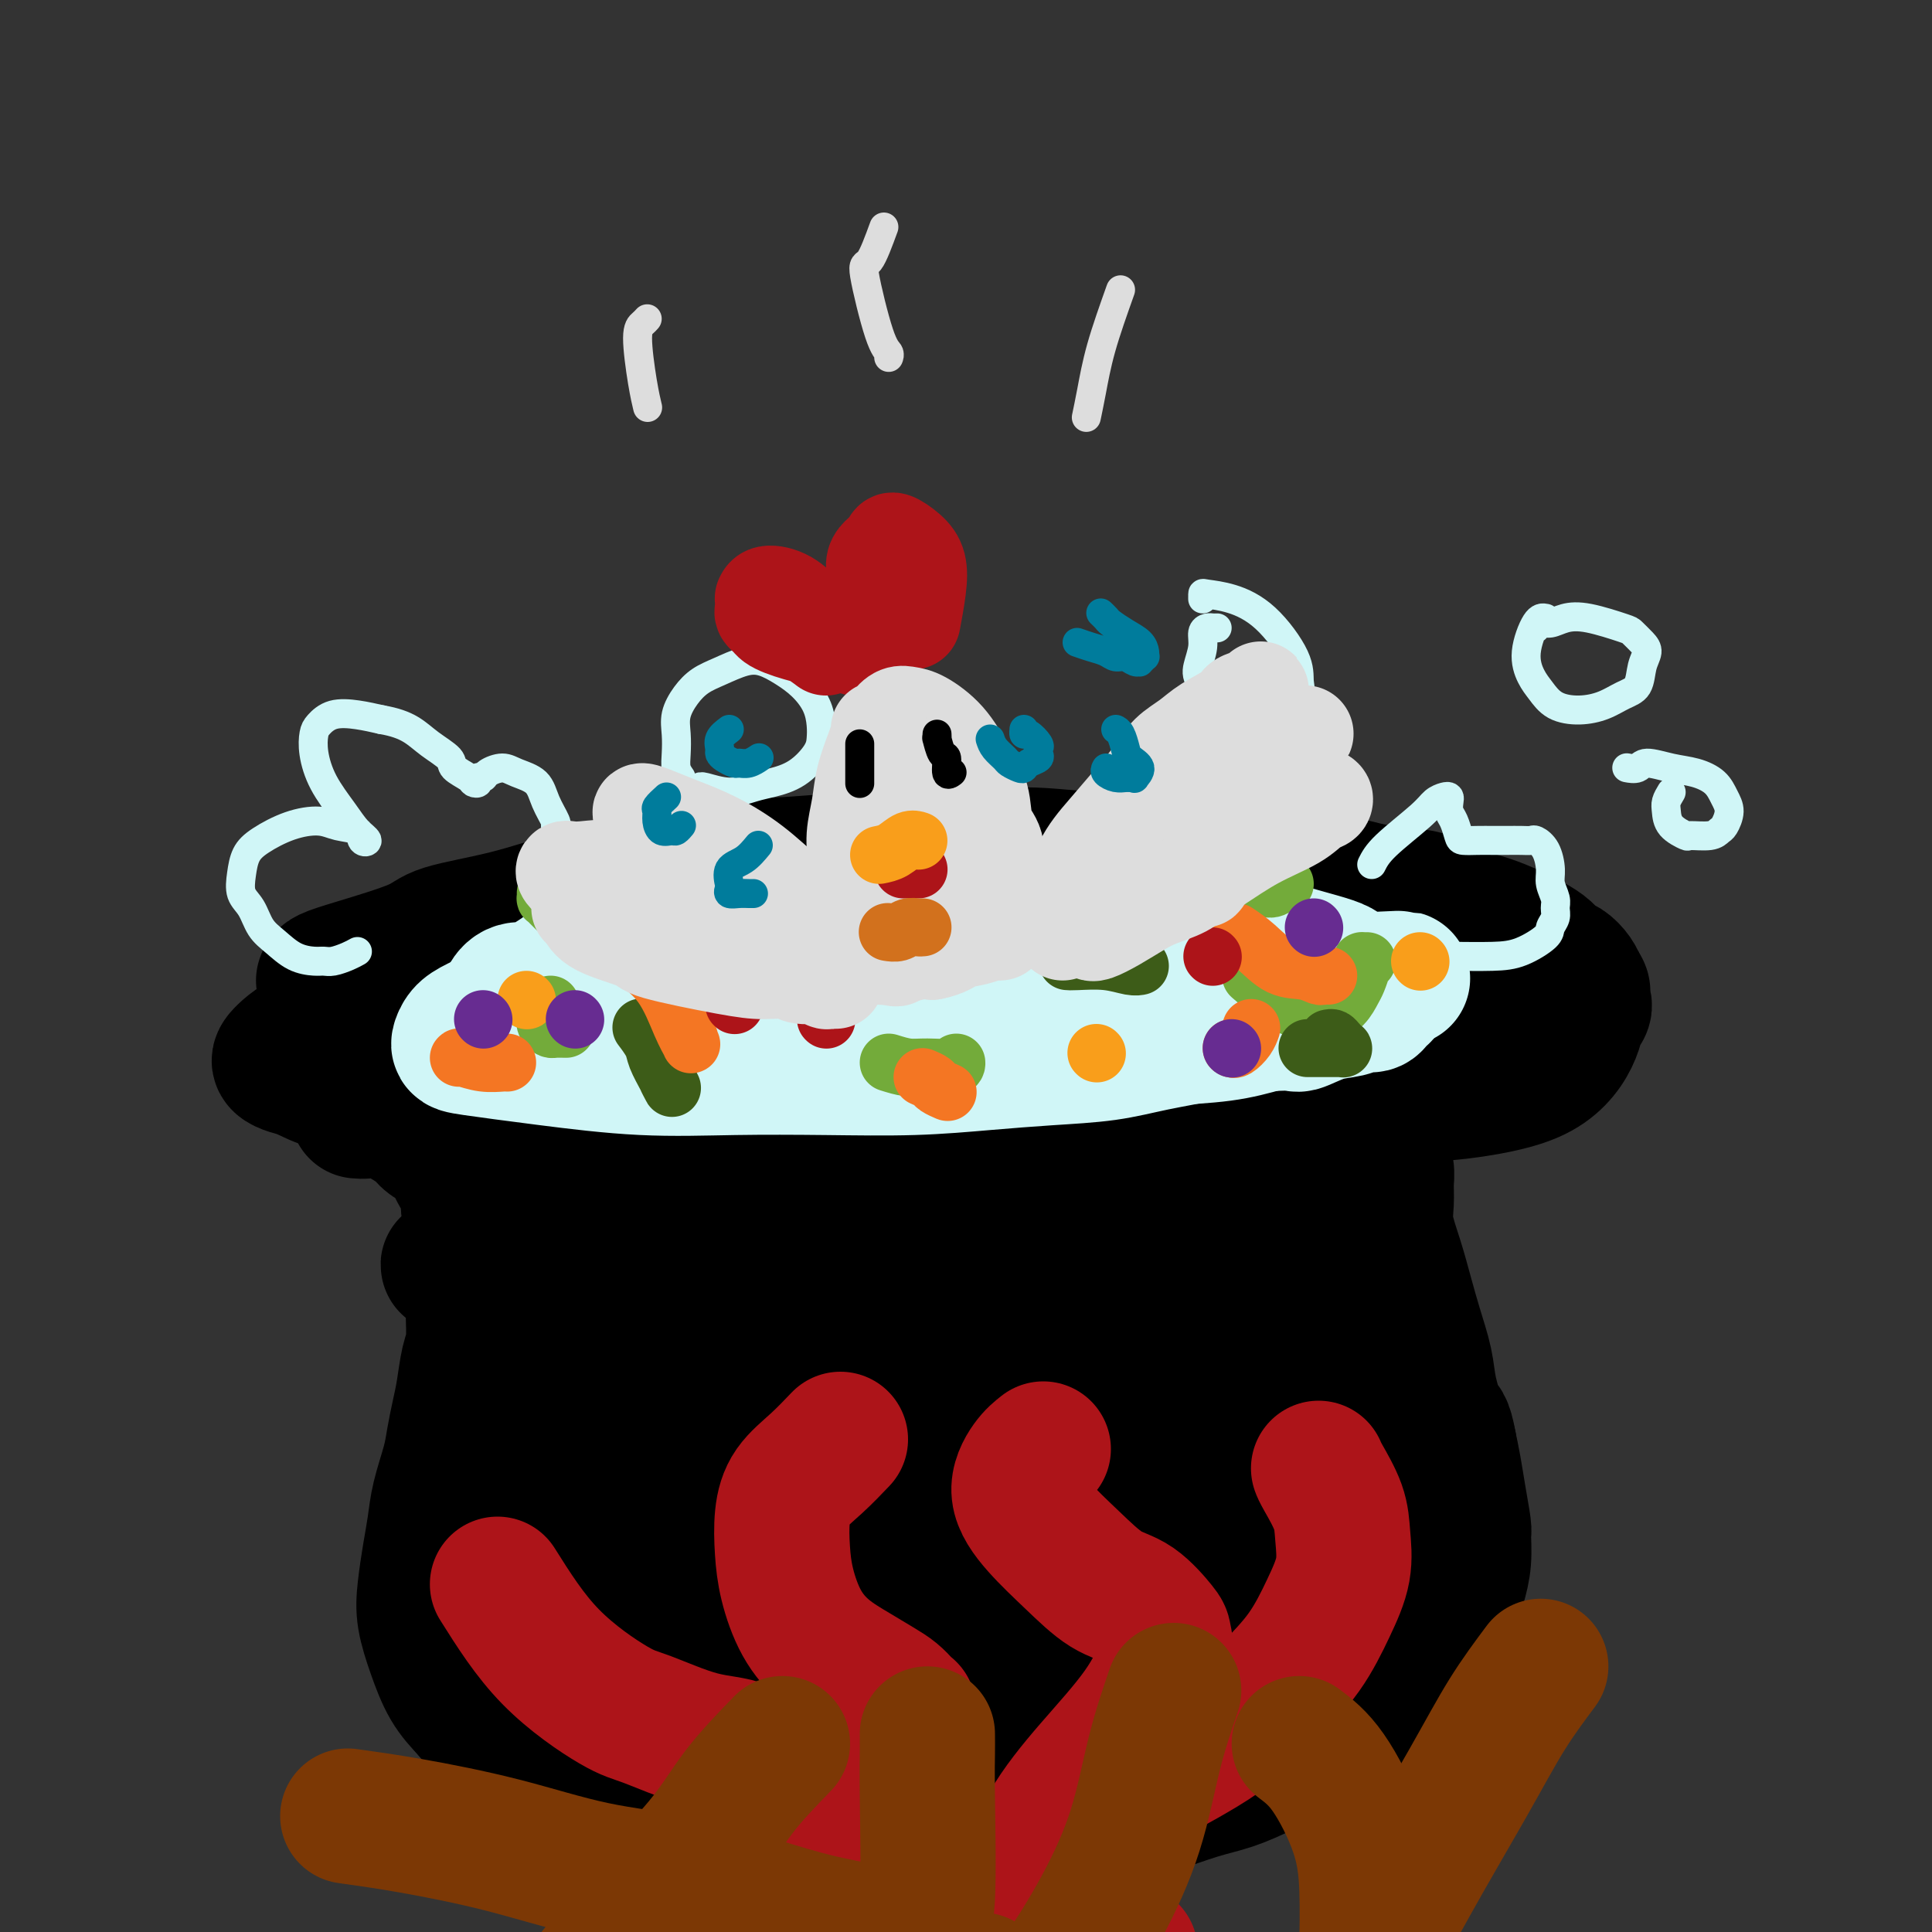 <svg viewBox='0 0 400 400' version='1.1' xmlns='http://www.w3.org/2000/svg' xmlns:xlink='http://www.w3.org/1999/xlink'><rect x="0" y="0" width="400" height="400" fill="#333333" stroke="none"/><g fill='none' stroke='rgb(0,0,0)' stroke-width='28' stroke-linecap='round' stroke-linejoin='round'><path d='M67,203c0.080,-0.298 0.161,-0.595 1,-1c0.839,-0.405 2.438,-0.916 6,-2c3.562,-1.084 9.089,-2.740 12,-4c2.911,-1.260 3.206,-2.124 6,-3c2.794,-0.876 8.088,-1.764 13,-3c4.912,-1.236 9.443,-2.819 14,-4c4.557,-1.181 9.142,-1.961 14,-3c4.858,-1.039 9.990,-2.336 15,-3c5.010,-0.664 9.900,-0.696 15,-1c5.100,-0.304 10.411,-0.882 16,-1c5.589,-0.118 11.456,0.224 17,0c5.544,-0.224 10.764,-1.014 16,-1c5.236,0.014 10.487,0.832 15,1c4.513,0.168 8.287,-0.316 13,0c4.713,0.316 10.366,1.431 15,2c4.634,0.569 8.251,0.593 12,1c3.749,0.407 7.632,1.197 11,2c3.368,0.803 6.221,1.619 9,2c2.779,0.381 5.486,0.329 8,1c2.514,0.671 4.837,2.066 7,3c2.163,0.934 4.165,1.406 6,2c1.835,0.594 3.503,1.310 5,2c1.497,0.690 2.825,1.354 4,2c1.175,0.646 2.199,1.275 3,2c0.801,0.725 1.380,1.545 2,2c0.620,0.455 1.282,0.546 2,1c0.718,0.454 1.491,1.273 2,2c0.509,0.727 0.755,1.364 1,2'/><path d='M327,204c1.473,1.747 0.155,1.615 0,2c-0.155,0.385 0.852,1.289 1,2c0.148,0.711 -0.563,1.230 -1,2c-0.437,0.770 -0.601,1.793 -1,3c-0.399,1.207 -1.032,2.599 -2,4c-0.968,1.401 -2.272,2.811 -4,4c-1.728,1.189 -3.880,2.157 -7,3c-3.120,0.843 -7.210,1.561 -11,2c-3.790,0.439 -7.282,0.599 -12,1c-4.718,0.401 -10.661,1.042 -16,1c-5.339,-0.042 -10.074,-0.768 -16,-1c-5.926,-0.232 -13.045,0.029 -20,0c-6.955,-0.029 -13.748,-0.347 -21,-1c-7.252,-0.653 -14.965,-1.639 -22,-2c-7.035,-0.361 -13.391,-0.097 -20,0c-6.609,0.097 -13.469,0.026 -19,0c-5.531,-0.026 -9.733,-0.007 -14,0c-4.267,0.007 -8.598,0.002 -13,0c-4.402,-0.002 -8.875,-0.001 -13,0c-4.125,0.001 -7.900,0.002 -12,0c-4.100,-0.002 -8.523,-0.007 -11,0c-2.477,0.007 -3.009,0.027 -6,0c-2.991,-0.027 -8.441,-0.101 -12,0c-3.559,0.101 -5.228,0.377 -7,0c-1.772,-0.377 -3.649,-1.408 -5,-2c-1.351,-0.592 -2.177,-0.744 -3,-1c-0.823,-0.256 -1.643,-0.615 -2,-1c-0.357,-0.385 -0.250,-0.796 1,-2c1.250,-1.204 3.643,-3.201 9,-5c5.357,-1.799 13.679,-3.399 22,-5'/><path d='M90,208c8.553,-1.740 18.936,-3.590 29,-5c10.064,-1.410 19.808,-2.382 29,-3c9.192,-0.618 17.833,-0.884 27,-1c9.167,-0.116 18.860,-0.082 28,0c9.140,0.082 17.726,0.211 26,1c8.274,0.789 16.236,2.239 20,3c3.764,0.761 3.330,0.835 8,1c4.670,0.165 14.445,0.423 20,1c5.555,0.577 6.889,1.474 9,2c2.111,0.526 4.997,0.681 7,1c2.003,0.319 3.122,0.804 4,1c0.878,0.196 1.513,0.105 2,0c0.487,-0.105 0.825,-0.225 1,0c0.175,0.225 0.188,0.793 0,1c-0.188,0.207 -0.576,0.052 -1,0c-0.424,-0.052 -0.883,0.000 -1,0c-0.117,-0.000 0.110,-0.053 0,0c-0.110,0.053 -0.556,0.210 -1,0c-0.444,-0.210 -0.888,-0.788 -1,-1c-0.112,-0.212 0.106,-0.057 0,0c-0.106,0.057 -0.535,0.015 -1,0c-0.465,-0.015 -0.965,-0.004 -1,0c-0.035,0.004 0.397,0.001 -1,0c-1.397,-0.001 -4.622,-0.000 -7,0c-2.378,0.000 -3.910,0.000 -5,0c-1.090,-0.000 -1.740,-0.000 -2,0c-0.260,0.000 -0.130,0.000 0,0'/><path d='M74,230c0.492,0.048 0.984,0.096 2,0c1.016,-0.096 2.555,-0.336 4,0c1.445,0.336 2.797,1.249 4,2c1.203,0.751 2.257,1.340 3,2c0.743,0.660 1.173,1.391 2,2c0.827,0.609 2.049,1.095 3,2c0.951,0.905 1.632,2.227 2,3c0.368,0.773 0.424,0.995 1,2c0.576,1.005 1.671,2.792 2,4c0.329,1.208 -0.108,1.838 0,3c0.108,1.162 0.761,2.857 1,4c0.239,1.143 0.065,1.734 0,3c-0.065,1.266 -0.020,3.207 0,5c0.020,1.793 0.017,3.438 0,5c-0.017,1.562 -0.046,3.042 0,5c0.046,1.958 0.167,4.393 0,6c-0.167,1.607 -0.621,2.387 -1,4c-0.379,1.613 -0.683,4.058 -1,6c-0.317,1.942 -0.648,3.382 -1,5c-0.352,1.618 -0.724,3.413 -1,5c-0.276,1.587 -0.456,2.965 -1,5c-0.544,2.035 -1.454,4.727 -2,7c-0.546,2.273 -0.729,4.128 -1,6c-0.271,1.872 -0.628,3.760 -1,6c-0.372,2.240 -0.757,4.832 -1,7c-0.243,2.168 -0.343,3.911 0,6c0.343,2.089 1.131,4.524 2,7c0.869,2.476 1.820,4.993 3,7c1.180,2.007 2.590,3.503 4,5'/><path d='M97,354c2.456,3.166 5.095,5.081 8,7c2.905,1.919 6.077,3.843 9,5c2.923,1.157 5.597,1.549 9,3c3.403,1.451 7.535,3.962 12,5c4.465,1.038 9.262,0.604 13,1c3.738,0.396 6.417,1.624 10,2c3.583,0.376 8.070,-0.098 12,0c3.930,0.098 7.304,0.770 11,1c3.696,0.230 7.713,0.018 12,0c4.287,-0.018 8.844,0.157 11,0c2.156,-0.157 1.912,-0.646 6,-1c4.088,-0.354 12.509,-0.572 18,-1c5.491,-0.428 8.051,-1.065 11,-2c2.949,-0.935 6.285,-2.168 9,-3c2.715,-0.832 4.809,-1.264 7,-2c2.191,-0.736 4.480,-1.775 7,-3c2.520,-1.225 5.273,-2.634 8,-4c2.727,-1.366 5.429,-2.688 8,-4c2.571,-1.312 5.011,-2.615 7,-4c1.989,-1.385 3.527,-2.852 5,-4c1.473,-1.148 2.881,-1.975 4,-3c1.119,-1.025 1.950,-2.246 3,-4c1.050,-1.754 2.320,-4.039 3,-6c0.680,-1.961 0.772,-3.596 1,-5c0.228,-1.404 0.594,-2.576 1,-4c0.406,-1.424 0.852,-3.100 1,-5c0.148,-1.900 -0.002,-4.023 0,-5c0.002,-0.977 0.155,-0.808 0,-2c-0.155,-1.192 -0.619,-3.744 -1,-6c-0.381,-2.256 -0.680,-4.216 -1,-6c-0.320,-1.784 -0.660,-3.392 -1,-5'/><path d='M300,299c-0.805,-4.555 -1.318,-3.941 -2,-5c-0.682,-1.059 -1.533,-3.789 -2,-6c-0.467,-2.211 -0.549,-3.903 -1,-6c-0.451,-2.097 -1.269,-4.598 -2,-7c-0.731,-2.402 -1.373,-4.705 -2,-7c-0.627,-2.295 -1.239,-4.580 -2,-7c-0.761,-2.420 -1.672,-4.973 -2,-7c-0.328,-2.027 -0.074,-3.526 0,-5c0.074,-1.474 -0.032,-2.923 0,-4c0.032,-1.077 0.201,-1.784 0,-3c-0.201,-1.216 -0.773,-2.943 -1,-4c-0.227,-1.057 -0.110,-1.446 0,-2c0.110,-0.554 0.213,-1.273 0,-2c-0.213,-0.727 -0.742,-1.462 -1,-2c-0.258,-0.538 -0.245,-0.880 -1,-1c-0.755,-0.120 -2.278,-0.019 -5,0c-2.722,0.019 -6.644,-0.045 -14,1c-7.356,1.045 -18.146,3.198 -30,5c-11.854,1.802 -24.771,3.254 -38,5c-13.229,1.746 -26.769,3.788 -40,6c-13.231,2.212 -26.155,4.596 -36,7c-9.845,2.404 -16.613,4.830 -21,6c-4.387,1.170 -6.393,1.085 -7,1c-0.607,-0.085 0.184,-0.169 1,0c0.816,0.169 1.656,0.593 6,1c4.344,0.407 12.192,0.799 22,1c9.808,0.201 21.576,0.211 33,0c11.424,-0.211 22.506,-0.644 34,-1c11.494,-0.356 23.402,-0.634 33,-1c9.598,-0.366 16.885,-0.819 23,-1c6.115,-0.181 11.057,-0.091 16,0'/><path d='M261,261c27.676,-0.138 12.867,0.015 8,0c-4.867,-0.015 0.207,-0.200 2,0c1.793,0.200 0.307,0.786 0,1c-0.307,0.214 0.567,0.056 -2,0c-2.567,-0.056 -8.576,-0.009 -16,1c-7.424,1.009 -16.262,2.980 -27,5c-10.738,2.020 -23.374,4.089 -37,7c-13.626,2.911 -28.242,6.664 -39,10c-10.758,3.336 -17.658,6.254 -22,8c-4.342,1.746 -6.127,2.320 -7,3c-0.873,0.680 -0.834,1.465 1,2c1.834,0.535 5.464,0.821 13,1c7.536,0.179 18.977,0.251 31,0c12.023,-0.251 24.627,-0.824 37,-1c12.373,-0.176 24.515,0.044 36,0c11.485,-0.044 22.312,-0.353 31,0c8.688,0.353 15.238,1.369 19,2c3.762,0.631 4.735,0.876 5,1c0.265,0.124 -0.179,0.128 0,0c0.179,-0.128 0.982,-0.387 -2,0c-2.982,0.387 -9.748,1.420 -19,2c-9.252,0.580 -20.989,0.707 -34,2c-13.011,1.293 -27.297,3.751 -43,6c-15.703,2.249 -32.823,4.288 -45,7c-12.177,2.712 -19.412,6.098 -24,8c-4.588,1.902 -6.528,2.322 -6,3c0.528,0.678 3.523,1.615 9,2c5.477,0.385 13.436,0.219 24,0c10.564,-0.219 23.733,-0.491 36,-1c12.267,-0.509 23.634,-1.254 35,-2'/><path d='M225,328c21.332,-0.322 22.663,-0.628 27,-1c4.337,-0.372 11.682,-0.809 16,-1c4.318,-0.191 5.610,-0.135 6,0c0.390,0.135 -0.121,0.350 -1,0c-0.879,-0.350 -2.125,-1.264 -7,-2c-4.875,-0.736 -13.380,-1.295 -24,-1c-10.620,0.295 -23.354,1.445 -37,3c-13.646,1.555 -28.204,3.517 -40,6c-11.796,2.483 -20.831,5.487 -28,8c-7.169,2.513 -12.472,4.534 -15,6c-2.528,1.466 -2.281,2.377 -2,3c0.281,0.623 0.595,0.958 2,1c1.405,0.042 3.900,-0.211 8,0c4.100,0.211 9.805,0.884 17,1c7.195,0.116 15.882,-0.327 26,-1c10.118,-0.673 21.669,-1.577 27,-2c5.331,-0.423 4.444,-0.364 11,-1c6.556,-0.636 20.555,-1.966 29,-3c8.445,-1.034 11.337,-1.773 14,-2c2.663,-0.227 5.096,0.059 6,0c0.904,-0.059 0.278,-0.464 1,-1c0.722,-0.536 2.794,-1.203 4,-2c1.206,-0.797 1.548,-1.724 2,-2c0.452,-0.276 1.015,0.101 1,0c-0.015,-0.101 -0.606,-0.678 -1,-1c-0.394,-0.322 -0.589,-0.387 -3,-1c-2.411,-0.613 -7.038,-1.772 -12,-2c-4.962,-0.228 -10.259,0.477 -17,1c-6.741,0.523 -14.926,0.864 -23,2c-8.074,1.136 -16.037,3.068 -24,5'/><path d='M188,341c-14.602,2.222 -19.108,3.777 -26,5c-6.892,1.223 -16.169,2.114 -21,2c-4.831,-0.114 -5.214,-1.235 -6,-2c-0.786,-0.765 -1.975,-1.175 -3,-2c-1.025,-0.825 -1.887,-2.065 -3,-4c-1.113,-1.935 -2.476,-4.566 -4,-7c-1.524,-2.434 -3.209,-4.671 -4,-7c-0.791,-2.329 -0.689,-4.751 -1,-8c-0.311,-3.249 -1.034,-7.325 -1,-11c0.034,-3.675 0.825,-6.950 1,-11c0.175,-4.050 -0.265,-8.874 0,-13c0.265,-4.126 1.234,-7.553 2,-11c0.766,-3.447 1.328,-6.913 2,-10c0.672,-3.087 1.453,-5.796 2,-8c0.547,-2.204 0.861,-3.904 1,-5c0.139,-1.096 0.102,-1.588 0,-2c-0.102,-0.412 -0.271,-0.744 0,-1c0.271,-0.256 0.980,-0.435 1,0c0.020,0.435 -0.651,1.484 -2,5c-1.349,3.516 -3.378,9.500 -5,16c-1.622,6.500 -2.837,13.517 -5,22c-2.163,8.483 -5.272,18.432 -7,23c-1.728,4.568 -2.073,3.754 -3,9c-0.927,5.246 -2.436,16.552 -3,21c-0.564,4.448 -0.182,2.038 0,1c0.182,-1.038 0.164,-0.702 0,-1c-0.164,-0.298 -0.476,-1.228 0,-4c0.476,-2.772 1.738,-7.386 3,-12'/><path d='M106,326c0.590,-5.942 0.564,-12.798 1,-19c0.436,-6.202 1.332,-11.751 2,-17c0.668,-5.249 1.107,-10.198 1,-14c-0.107,-3.802 -0.761,-6.457 -1,-10c-0.239,-3.543 -0.065,-7.973 0,-10c0.065,-2.027 0.019,-1.652 0,-3c-0.019,-1.348 -0.012,-4.421 0,-6c0.012,-1.579 0.029,-1.664 0,-2c-0.029,-0.336 -0.103,-0.923 0,0c0.103,0.923 0.385,3.355 1,8c0.615,4.645 1.564,11.504 2,19c0.436,7.496 0.357,15.629 1,23c0.643,7.371 2.006,13.980 3,19c0.994,5.020 1.620,8.453 3,11c1.380,2.547 3.516,4.210 5,5c1.484,0.790 2.318,0.706 5,0c2.682,-0.706 7.213,-2.035 13,-5c5.787,-2.965 12.829,-7.565 19,-12c6.171,-4.435 11.472,-8.706 17,-13c5.528,-4.294 11.283,-8.613 16,-13c4.717,-4.387 8.395,-8.843 11,-13c2.605,-4.157 4.138,-8.014 6,-12c1.862,-3.986 4.052,-8.100 5,-11c0.948,-2.900 0.652,-4.587 1,-6c0.348,-1.413 1.338,-2.553 2,-3c0.662,-0.447 0.994,-0.201 1,0c0.006,0.201 -0.316,0.358 0,2c0.316,1.642 1.270,4.770 1,11c-0.270,6.230 -1.765,15.562 -3,24c-1.235,8.438 -2.210,15.982 -3,22c-0.790,6.018 -1.395,10.509 -2,15'/><path d='M213,316c-1.056,10.354 0.306,5.740 2,4c1.694,-1.740 3.722,-0.607 8,-1c4.278,-0.393 10.805,-2.311 16,-5c5.195,-2.689 9.056,-6.150 13,-10c3.944,-3.850 7.971,-8.089 10,-10c2.029,-1.911 2.060,-1.495 4,-6c1.940,-4.505 5.789,-13.933 8,-20c2.211,-6.067 2.785,-8.774 3,-12c0.215,-3.226 0.073,-6.970 0,-10c-0.073,-3.030 -0.075,-5.344 0,-7c0.075,-1.656 0.229,-2.654 0,-3c-0.229,-0.346 -0.839,-0.042 -1,0c-0.161,0.042 0.128,-0.180 0,0c-0.128,0.180 -0.671,0.762 -2,4c-1.329,3.238 -3.443,9.134 -6,16c-2.557,6.866 -5.555,14.704 -8,22c-2.445,7.296 -4.336,14.052 -6,20c-1.664,5.948 -3.102,11.088 -4,15c-0.898,3.912 -1.257,6.595 -2,9c-0.743,2.405 -1.871,4.533 -3,6c-1.129,1.467 -2.259,2.273 -3,3c-0.741,0.727 -1.093,1.375 -2,2c-0.907,0.625 -2.369,1.227 -6,2c-3.631,0.773 -9.431,1.716 -11,2c-1.569,0.284 1.094,-0.090 -6,0c-7.094,0.090 -23.944,0.645 -31,1c-7.056,0.355 -4.316,0.509 -5,1c-0.684,0.491 -4.792,1.317 -7,2c-2.208,0.683 -2.518,1.222 -3,2c-0.482,0.778 -1.138,1.794 -1,3c0.138,1.206 1.069,2.603 2,4'/><path d='M172,350c1.611,1.670 4.639,3.847 8,6c3.361,2.153 7.055,4.284 11,5c3.945,0.716 8.142,0.018 13,-1c4.858,-1.018 10.376,-2.354 16,-4c5.624,-1.646 11.354,-3.602 16,-5c4.646,-1.398 8.207,-2.240 12,-4c3.793,-1.760 7.817,-4.440 11,-7c3.183,-2.560 5.524,-5.000 8,-7c2.476,-2.000 5.085,-3.560 7,-5c1.915,-1.440 3.134,-2.759 4,-4c0.866,-1.241 1.377,-2.405 2,-4c0.623,-1.595 1.358,-3.622 1,-6c-0.358,-2.378 -1.810,-5.108 -3,-8c-1.190,-2.892 -2.118,-5.945 -4,-8c-1.882,-2.055 -4.717,-3.113 -8,-5c-3.283,-1.887 -7.015,-4.603 -11,-6c-3.985,-1.397 -8.222,-1.473 -12,-2c-3.778,-0.527 -7.096,-1.504 -10,-2c-2.904,-0.496 -5.392,-0.512 -8,0c-2.608,0.512 -5.335,1.552 -8,3c-2.665,1.448 -5.269,3.303 -7,7c-1.731,3.697 -2.591,9.234 -3,14c-0.409,4.766 -0.369,8.759 1,13c1.369,4.241 4.067,8.730 8,13c3.933,4.270 9.102,8.321 14,11c4.898,2.679 9.526,3.985 14,5c4.474,1.015 8.793,1.739 12,2c3.207,0.261 5.303,0.060 7,0c1.697,-0.060 2.995,0.022 5,-1c2.005,-1.022 4.716,-3.149 7,-5c2.284,-1.851 4.142,-3.425 6,-5'/><path d='M281,340c2.824,-2.657 3.383,-4.298 4,-6c0.617,-1.702 1.290,-3.465 2,-5c0.710,-1.535 1.456,-2.841 2,-4c0.544,-1.159 0.886,-2.171 1,-3c0.114,-0.829 0.001,-1.476 0,-2c-0.001,-0.524 0.109,-0.925 0,-1c-0.109,-0.075 -0.439,0.175 -1,0c-0.561,-0.175 -1.353,-0.775 -2,-1c-0.647,-0.225 -1.147,-0.075 -2,0c-0.853,0.075 -2.058,0.076 -4,1c-1.942,0.924 -4.619,2.773 -7,4c-2.381,1.227 -4.464,1.832 -6,3c-1.536,1.168 -2.523,2.898 -4,4c-1.477,1.102 -3.444,1.574 -5,2c-1.556,0.426 -2.702,0.805 -4,1c-1.298,0.195 -2.747,0.206 -4,0c-1.253,-0.206 -2.311,-0.630 -4,-1c-1.689,-0.370 -4.008,-0.688 -6,-1c-1.992,-0.312 -3.658,-0.620 -5,-1c-1.342,-0.380 -2.361,-0.833 -3,-1c-0.639,-0.167 -0.897,-0.048 -1,0c-0.103,0.048 -0.052,0.024 0,0'/></g>
<g fill='none' stroke='rgb(173,20,25)' stroke-width='28' stroke-linecap='round' stroke-linejoin='round'><path d='M174,298c-1.607,1.684 -3.213,3.367 -5,5c-1.787,1.633 -3.753,3.215 -5,5c-1.247,1.785 -1.774,3.772 -2,6c-0.226,2.228 -0.151,4.697 0,7c0.151,2.303 0.379,4.441 1,7c0.621,2.559 1.636,5.539 3,8c1.364,2.461 3.076,4.403 5,6c1.924,1.597 4.060,2.849 6,4c1.940,1.151 3.684,2.201 5,3c1.316,0.799 2.205,1.346 3,2c0.795,0.654 1.498,1.413 2,2c0.502,0.587 0.805,1.002 1,1c0.195,-0.002 0.284,-0.420 -1,1c-1.284,1.420 -3.941,4.679 -7,7c-3.059,2.321 -6.521,3.703 -10,6c-3.479,2.297 -6.977,5.510 -10,8c-3.023,2.490 -5.571,4.259 -7,7c-1.429,2.741 -1.738,6.455 -2,9c-0.262,2.545 -0.478,3.922 0,6c0.478,2.078 1.648,4.858 3,7c1.352,2.142 2.884,3.646 5,5c2.116,1.354 4.815,2.559 7,3c2.185,0.441 3.858,0.119 5,0c1.142,-0.119 1.755,-0.034 2,0c0.245,0.034 0.123,0.017 0,0'/><path d='M216,300c-0.964,0.756 -1.929,1.512 -3,3c-1.071,1.488 -2.249,3.708 -2,6c0.249,2.292 1.923,4.656 4,7c2.077,2.344 4.556,4.667 7,7c2.444,2.333 4.854,4.675 7,6c2.146,1.325 4.028,1.633 6,3c1.972,1.367 4.033,3.792 5,5c0.967,1.208 0.839,1.200 1,2c0.161,0.800 0.610,2.409 0,5c-0.610,2.591 -2.281,6.163 -5,10c-2.719,3.837 -6.488,7.940 -10,12c-3.512,4.060 -6.768,8.077 -9,12c-2.232,3.923 -3.439,7.751 -4,10c-0.561,2.249 -0.477,2.918 0,4c0.477,1.082 1.347,2.577 3,4c1.653,1.423 4.089,2.774 6,4c1.911,1.226 3.296,2.329 5,3c1.704,0.671 3.728,0.911 5,1c1.272,0.089 1.792,0.025 2,0c0.208,-0.025 0.104,-0.013 0,0'/><path d='M103,328c3.317,5.268 6.635,10.536 11,15c4.365,4.464 9.779,8.124 13,10c3.221,1.876 4.250,1.967 7,3c2.750,1.033 7.220,3.009 11,4c3.780,0.991 6.869,0.998 9,2c2.131,1.002 3.305,3.000 5,5c1.695,2.000 3.912,4.004 6,6c2.088,1.996 4.049,3.985 6,6c1.951,2.015 3.894,4.056 5,6c1.106,1.944 1.375,3.793 2,5c0.625,1.207 1.607,1.774 2,2c0.393,0.226 0.196,0.113 0,0'/><path d='M273,304c0.109,0.304 0.218,0.608 1,2c0.782,1.392 2.239,3.871 3,6c0.761,2.129 0.828,3.908 1,6c0.172,2.092 0.449,4.498 0,7c-0.449,2.502 -1.625,5.099 -3,8c-1.375,2.901 -2.948,6.107 -5,9c-2.052,2.893 -4.583,5.472 -7,8c-2.417,2.528 -4.720,5.006 -7,7c-2.280,1.994 -4.536,3.503 -7,5c-2.464,1.497 -5.135,2.981 -7,4c-1.865,1.019 -2.926,1.574 -4,2c-1.074,0.426 -2.163,0.723 -3,1c-0.837,0.277 -1.422,0.533 -2,1c-0.578,0.467 -1.149,1.144 -2,2c-0.851,0.856 -1.981,1.889 -5,4c-3.019,2.111 -7.928,5.299 -10,7c-2.072,1.701 -1.306,1.915 -1,2c0.306,0.085 0.153,0.043 0,0'/></g>
<g fill='none' stroke='rgb(124,56,5)' stroke-width='28' stroke-linecap='round' stroke-linejoin='round'><path d='M72,376c3.799,0.526 7.598,1.053 13,2c5.402,0.947 12.407,2.316 19,4c6.593,1.684 12.774,3.684 19,5c6.226,1.316 12.499,1.950 18,3c5.501,1.050 10.232,2.518 15,4c4.768,1.482 9.574,2.979 14,4c4.426,1.021 8.472,1.566 12,3c3.528,1.434 6.539,3.757 9,5c2.461,1.243 4.372,1.405 6,2c1.628,0.595 2.972,1.623 4,2c1.028,0.377 1.738,0.101 2,0c0.262,-0.101 0.075,-0.029 0,0c-0.075,0.029 -0.037,0.014 0,0'/><path d='M192,359c0.011,1.270 0.022,2.540 0,4c-0.022,1.460 -0.076,3.109 0,9c0.076,5.891 0.283,16.023 0,21c-0.283,4.977 -1.057,4.798 -2,9c-0.943,4.202 -2.057,12.786 -3,18c-0.943,5.214 -1.715,7.058 -2,8c-0.285,0.942 -0.081,0.984 0,1c0.081,0.016 0.041,0.008 0,0'/><path d='M243,350c-1.391,4.069 -2.783,8.138 -4,13c-1.217,4.862 -2.260,10.518 -4,16c-1.740,5.482 -4.178,10.789 -7,16c-2.822,5.211 -6.029,10.326 -8,13c-1.971,2.674 -2.706,2.907 -3,3c-0.294,0.093 -0.147,0.047 0,0'/><path d='M162,361c-3.234,3.339 -6.468,6.678 -9,10c-2.532,3.322 -4.363,6.627 -8,11c-3.637,4.373 -9.080,9.813 -11,12c-1.920,2.187 -0.318,1.122 -4,6c-3.682,4.878 -12.647,15.699 -17,21c-4.353,5.301 -4.095,5.081 -4,5c0.095,-0.081 0.027,-0.023 0,0c-0.027,0.023 -0.014,0.012 0,0'/><path d='M269,361c1.917,1.452 3.834,2.903 6,6c2.166,3.097 4.580,7.839 6,12c1.420,4.161 1.844,7.742 2,12c0.156,4.258 0.042,9.193 0,12c-0.042,2.807 -0.011,3.487 0,4c0.011,0.513 0.003,0.861 0,1c-0.003,0.139 -0.002,0.070 0,0'/><path d='M319,345c-2.346,3.147 -4.693,6.294 -7,10c-2.307,3.706 -4.576,7.970 -8,14c-3.424,6.030 -8.003,13.826 -12,21c-3.997,7.174 -7.412,13.727 -13,21c-5.588,7.273 -13.351,15.266 -17,19c-3.649,3.734 -3.186,3.210 -3,3c0.186,-0.210 0.093,-0.105 0,0'/></g>
<g fill='none' stroke='rgb(208,246,247)' stroke-width='28' stroke-linecap='round' stroke-linejoin='round'><path d='M203,198c-4.265,-0.372 -8.531,-0.745 -14,-1c-5.469,-0.255 -12.142,-0.393 -18,0c-5.858,0.393 -10.900,1.315 -16,2c-5.100,0.685 -10.258,1.132 -15,2c-4.742,0.868 -9.067,2.158 -13,3c-3.933,0.842 -7.475,1.238 -11,2c-3.525,0.762 -7.035,1.891 -10,3c-2.965,1.109 -5.385,2.198 -7,3c-1.615,0.802 -2.426,1.319 -3,2c-0.574,0.681 -0.911,1.527 -1,2c-0.089,0.473 0.070,0.571 3,1c2.930,0.429 8.629,1.187 15,2c6.371,0.813 13.412,1.679 20,2c6.588,0.321 12.721,0.097 19,0c6.279,-0.097 12.704,-0.067 19,0c6.296,0.067 12.465,0.170 18,0c5.535,-0.170 10.437,-0.612 15,-1c4.563,-0.388 8.788,-0.723 13,-1c4.212,-0.277 8.413,-0.498 12,-1c3.587,-0.502 6.560,-1.286 10,-2c3.440,-0.714 7.345,-1.357 10,-2c2.655,-0.643 4.059,-1.286 6,-2c1.941,-0.714 4.419,-1.501 6,-2c1.581,-0.499 2.267,-0.711 3,-1c0.733,-0.289 1.514,-0.655 2,-1c0.486,-0.345 0.677,-0.670 1,-1c0.323,-0.330 0.779,-0.666 1,-1c0.221,-0.334 0.206,-0.667 0,-1c-0.206,-0.333 -0.603,-0.667 -1,-1'/><path d='M267,204c-0.351,-1.482 -2.727,-2.686 -6,-4c-3.273,-1.314 -7.443,-2.738 -13,-4c-5.557,-1.262 -12.502,-2.360 -20,-3c-7.498,-0.640 -15.549,-0.820 -24,-1c-8.451,-0.180 -17.303,-0.361 -26,0c-8.697,0.361 -17.240,1.263 -24,2c-6.760,0.737 -11.737,1.308 -16,2c-4.263,0.692 -7.811,1.505 -10,2c-2.189,0.495 -3.020,0.672 -4,1c-0.980,0.328 -2.109,0.808 -3,1c-0.891,0.192 -1.542,0.096 -2,0c-0.458,-0.096 -0.722,-0.191 -1,0c-0.278,0.191 -0.570,0.670 -1,1c-0.430,0.330 -0.997,0.513 -1,1c-0.003,0.487 0.559,1.280 2,2c1.441,0.720 3.762,1.367 8,2c4.238,0.633 10.394,1.251 17,2c6.606,0.749 13.663,1.628 21,2c7.337,0.372 14.956,0.237 22,0c7.044,-0.237 13.514,-0.575 21,-1c7.486,-0.425 15.986,-0.936 20,-1c4.014,-0.064 3.540,0.320 9,0c5.460,-0.320 16.854,-1.343 24,-2c7.146,-0.657 10.045,-0.947 12,-1c1.955,-0.053 2.967,0.130 4,0c1.033,-0.130 2.086,-0.573 3,-1c0.914,-0.427 1.690,-0.836 2,-1c0.310,-0.164 0.155,-0.082 0,0'/><path d='M281,203c18.206,-0.995 5.220,0.019 0,0c-5.220,-0.019 -2.676,-1.070 -3,-2c-0.324,-0.930 -3.518,-1.737 -8,-3c-4.482,-1.263 -10.253,-2.980 -16,-4c-5.747,-1.020 -11.469,-1.343 -18,-2c-6.531,-0.657 -13.872,-1.648 -21,-2c-7.128,-0.352 -14.044,-0.066 -21,0c-6.956,0.066 -13.953,-0.087 -20,0c-6.047,0.087 -11.143,0.413 -16,1c-4.857,0.587 -9.474,1.434 -13,2c-3.526,0.566 -5.962,0.849 -8,1c-2.038,0.151 -3.680,0.168 -6,1c-2.320,0.832 -5.319,2.478 -7,3c-1.681,0.522 -2.044,-0.080 -4,1c-1.956,1.080 -5.505,3.843 -8,5c-2.495,1.157 -3.935,0.709 -5,1c-1.065,0.291 -1.754,1.321 -2,2c-0.246,0.679 -0.049,1.007 0,1c0.049,-0.007 -0.049,-0.350 0,0c0.049,0.350 0.244,1.394 1,2c0.756,0.606 2.071,0.775 7,1c4.929,0.225 13.471,0.505 19,1c5.529,0.495 8.044,1.204 13,2c4.956,0.796 12.351,1.678 18,2c5.649,0.322 9.552,0.083 17,0c7.448,-0.083 18.443,-0.010 24,0c5.557,0.010 5.677,-0.041 9,0c3.323,0.041 9.849,0.176 15,0c5.151,-0.176 8.925,-0.663 13,-1c4.075,-0.337 8.450,-0.525 12,-1c3.550,-0.475 6.275,-1.238 9,-2'/><path d='M262,212c6.612,-0.509 6.143,0.218 7,0c0.857,-0.218 3.042,-1.382 5,-2c1.958,-0.618 3.691,-0.691 5,-1c1.309,-0.309 2.194,-0.853 3,-1c0.806,-0.147 1.534,0.102 2,0c0.466,-0.102 0.669,-0.554 1,-1c0.331,-0.446 0.788,-0.886 1,-1c0.212,-0.114 0.177,0.097 0,0c-0.177,-0.097 -0.498,-0.502 -1,-1c-0.502,-0.498 -1.187,-1.089 -3,-2c-1.813,-0.911 -4.755,-2.140 -8,-3c-3.245,-0.860 -6.791,-1.349 -11,-2c-4.209,-0.651 -9.079,-1.464 -15,-2c-5.921,-0.536 -12.893,-0.796 -20,-1c-7.107,-0.204 -14.348,-0.351 -23,0c-8.652,0.351 -18.716,1.201 -28,2c-9.284,0.799 -17.789,1.548 -25,3c-7.211,1.452 -13.130,3.607 -18,5c-4.870,1.393 -8.692,2.023 -12,3c-3.308,0.977 -6.102,2.300 -8,3c-1.898,0.700 -2.901,0.775 -4,1c-1.099,0.225 -2.296,0.599 -3,1c-0.704,0.401 -0.915,0.829 -1,1c-0.085,0.171 -0.042,0.086 0,0'/></g>
<g fill='none' stroke='rgb(208,246,247)' stroke-width='6' stroke-linecap='round' stroke-linejoin='round'><path d='M74,197c-0.557,0.309 -1.114,0.617 -2,1c-0.886,0.383 -2.103,0.839 -3,1c-0.897,0.161 -1.476,0.025 -2,0c-0.524,-0.025 -0.993,0.061 -2,0c-1.007,-0.061 -2.550,-0.270 -4,-1c-1.450,-0.730 -2.806,-1.983 -4,-3c-1.194,-1.017 -2.227,-1.798 -3,-3c-0.773,-1.202 -1.286,-2.824 -2,-4c-0.714,-1.176 -1.628,-1.905 -2,-3c-0.372,-1.095 -0.203,-2.557 0,-4c0.203,-1.443 0.440,-2.867 1,-4c0.560,-1.133 1.443,-1.976 3,-3c1.557,-1.024 3.789,-2.229 6,-3c2.211,-0.771 4.402,-1.109 6,-1c1.598,0.109 2.605,0.666 4,1c1.395,0.334 3.179,0.447 4,1c0.821,0.553 0.680,1.546 1,2c0.320,0.454 1.101,0.369 1,0c-0.101,-0.369 -1.085,-1.023 -2,-2c-0.915,-0.977 -1.760,-2.278 -3,-4c-1.240,-1.722 -2.875,-3.866 -4,-6c-1.125,-2.134 -1.740,-4.257 -2,-6c-0.260,-1.743 -0.163,-3.105 0,-4c0.163,-0.895 0.394,-1.322 1,-2c0.606,-0.678 1.586,-1.606 3,-2c1.414,-0.394 3.261,-0.256 5,0c1.739,0.256 3.369,0.628 5,1'/><path d='M79,149c2.727,0.468 4.545,1.137 6,2c1.455,0.863 2.546,1.919 4,3c1.454,1.081 3.269,2.186 4,3c0.731,0.814 0.377,1.339 1,2c0.623,0.661 2.223,1.460 3,2c0.777,0.540 0.731,0.822 1,1c0.269,0.178 0.852,0.254 1,0c0.148,-0.254 -0.138,-0.836 0,-1c0.138,-0.164 0.702,0.090 1,0c0.298,-0.090 0.330,-0.524 1,-1c0.670,-0.476 1.977,-0.993 3,-1c1.023,-0.007 1.763,0.495 3,1c1.237,0.505 2.972,1.011 4,2c1.028,0.989 1.348,2.461 2,4c0.652,1.539 1.637,3.145 2,4c0.363,0.855 0.104,0.959 0,1c-0.104,0.041 -0.052,0.021 0,0'/><path d='M141,161c-0.420,-0.602 -0.839,-1.203 -1,-2c-0.161,-0.797 -0.063,-1.789 0,-3c0.063,-1.211 0.091,-2.642 0,-4c-0.091,-1.358 -0.300,-2.644 0,-4c0.300,-1.356 1.108,-2.781 2,-4c0.892,-1.219 1.869,-2.230 3,-3c1.131,-0.770 2.417,-1.298 4,-2c1.583,-0.702 3.464,-1.578 5,-2c1.536,-0.422 2.727,-0.392 4,0c1.273,0.392 2.629,1.144 4,2c1.371,0.856 2.759,1.817 4,3c1.241,1.183 2.336,2.589 3,4c0.664,1.411 0.898,2.826 1,4c0.102,1.174 0.072,2.107 0,3c-0.072,0.893 -0.187,1.747 -1,3c-0.813,1.253 -2.323,2.906 -4,4c-1.677,1.094 -3.521,1.628 -5,2c-1.479,0.372 -2.592,0.583 -4,1c-1.408,0.417 -3.109,1.040 -5,1c-1.891,-0.040 -3.971,-0.741 -5,-1c-1.029,-0.259 -1.008,-0.074 -1,0c0.008,0.074 0.004,0.037 0,0'/><path d='M252,130c-0.342,0.013 -0.684,0.027 -1,0c-0.316,-0.027 -0.608,-0.093 -1,0c-0.392,0.093 -0.886,0.345 -1,1c-0.114,0.655 0.151,1.712 0,3c-0.151,1.288 -0.720,2.808 -1,4c-0.280,1.192 -0.273,2.056 1,4c1.273,1.944 3.813,4.967 5,6c1.187,1.033 1.022,0.076 2,0c0.978,-0.076 3.100,0.728 5,1c1.900,0.272 3.578,0.012 5,-1c1.422,-1.012 2.587,-2.775 3,-4c0.413,-1.225 0.072,-1.911 0,-3c-0.072,-1.089 0.124,-2.580 -1,-5c-1.124,-2.420 -3.569,-5.769 -6,-8c-2.431,-2.231 -4.847,-3.344 -7,-4c-2.153,-0.656 -4.041,-0.856 -5,-1c-0.959,-0.144 -0.989,-0.231 -1,0c-0.011,0.231 -0.003,0.780 0,1c0.003,0.220 0.002,0.110 0,0'/><path d='M284,179c0.552,-1.094 1.104,-2.189 3,-4c1.896,-1.811 5.135,-4.340 7,-6c1.865,-1.660 2.355,-2.453 3,-3c0.645,-0.547 1.444,-0.850 2,-1c0.556,-0.150 0.870,-0.149 1,0c0.130,0.149 0.075,0.446 0,1c-0.075,0.554 -0.169,1.364 0,2c0.169,0.636 0.600,1.099 1,2c0.400,0.901 0.767,2.242 1,3c0.233,0.758 0.331,0.935 1,1c0.669,0.065 1.909,0.018 3,0c1.091,-0.018 2.031,-0.006 3,0c0.969,0.006 1.965,0.006 3,0c1.035,-0.006 2.110,-0.017 3,0c0.890,0.017 1.597,0.062 2,0c0.403,-0.062 0.504,-0.231 1,0c0.496,0.231 1.386,0.863 2,2c0.614,1.137 0.950,2.780 1,4c0.050,1.220 -0.187,2.018 0,3c0.187,0.982 0.796,2.149 1,3c0.204,0.851 0.001,1.387 0,2c-0.001,0.613 0.198,1.303 0,2c-0.198,0.697 -0.793,1.402 -1,2c-0.207,0.598 -0.027,1.088 -1,2c-0.973,0.912 -3.098,2.244 -5,3c-1.902,0.756 -3.582,0.935 -6,1c-2.418,0.065 -5.574,0.018 -8,0c-2.426,-0.018 -4.122,-0.005 -5,0c-0.878,0.005 -0.939,0.003 -1,0'/><path d='M295,198c-4.167,0.667 -2.083,0.333 0,0'/><path d='M320,128c-0.600,-0.124 -1.201,-0.247 -2,1c-0.799,1.247 -1.797,3.866 -2,6c-0.203,2.134 0.388,3.785 1,5c0.612,1.215 1.244,1.993 2,3c0.756,1.007 1.635,2.241 3,3c1.365,0.759 3.216,1.042 5,1c1.784,-0.042 3.502,-0.410 5,-1c1.498,-0.590 2.778,-1.404 4,-2c1.222,-0.596 2.387,-0.976 3,-2c0.613,-1.024 0.674,-2.693 1,-4c0.326,-1.307 0.917,-2.252 1,-3c0.083,-0.748 -0.340,-1.298 -1,-2c-0.660,-0.702 -1.556,-1.557 -2,-2c-0.444,-0.443 -0.437,-0.473 -2,-1c-1.563,-0.527 -4.696,-1.549 -7,-2c-2.304,-0.451 -3.780,-0.331 -5,0c-1.220,0.331 -2.183,0.872 -3,1c-0.817,0.128 -1.489,-0.158 -2,0c-0.511,0.158 -0.860,0.759 -1,1c-0.140,0.241 -0.070,0.120 0,0'/><path d='M346,164c-0.417,0.693 -0.833,1.387 -1,2c-0.167,0.613 -0.084,1.146 0,2c0.084,0.854 0.169,2.029 1,3c0.831,0.971 2.407,1.737 3,2c0.593,0.263 0.202,0.023 1,0c0.798,-0.023 2.786,0.171 4,0c1.214,-0.171 1.655,-0.707 2,-1c0.345,-0.293 0.593,-0.345 1,-1c0.407,-0.655 0.974,-1.915 1,-3c0.026,-1.085 -0.490,-1.994 -1,-3c-0.510,-1.006 -1.014,-2.108 -2,-3c-0.986,-0.892 -2.454,-1.574 -4,-2c-1.546,-0.426 -3.171,-0.598 -5,-1c-1.829,-0.402 -3.861,-1.036 -5,-1c-1.139,0.036 -1.383,0.740 -2,1c-0.617,0.260 -1.605,0.074 -2,0c-0.395,-0.074 -0.198,-0.037 0,0'/></g>
<g fill='none' stroke='rgb(115,171,58)' stroke-width='12' stroke-linecap='round' stroke-linejoin='round'><path d='M114,208c-0.396,0.649 -0.792,1.298 -1,2c-0.208,0.702 -0.227,1.456 0,2c0.227,0.544 0.700,0.878 1,1c0.300,0.122 0.427,0.033 1,0c0.573,-0.033 1.592,-0.009 2,0c0.408,0.009 0.204,0.005 0,0'/><path d='M184,220c1.381,0.431 2.762,0.861 4,1c1.238,0.139 2.332,-0.014 4,0c1.668,0.014 3.911,0.196 5,0c1.089,-0.196 1.026,-0.770 1,-1c-0.026,-0.230 -0.013,-0.115 0,0'/><path d='M259,202c2.194,1.914 4.387,3.829 6,5c1.613,1.171 2.645,1.600 4,2c1.355,0.400 3.031,0.772 4,1c0.969,0.228 1.230,0.314 2,0c0.770,-0.314 2.049,-1.026 3,-2c0.951,-0.974 1.576,-2.208 2,-3c0.424,-0.792 0.649,-1.140 1,-2c0.351,-0.860 0.830,-2.230 1,-3c0.170,-0.770 0.032,-0.938 0,-1c-0.032,-0.062 0.043,-0.017 0,0c-0.043,0.017 -0.204,0.004 0,0c0.204,-0.004 0.773,-0.001 1,0c0.227,0.001 0.114,0.001 0,0'/><path d='M256,180c0.696,0.771 1.391,1.541 2,2c0.609,0.459 1.130,0.606 2,1c0.870,0.394 2.089,1.033 3,1c0.911,-0.033 1.515,-0.740 2,-1c0.485,-0.260 0.853,-0.074 1,0c0.147,0.074 0.074,0.037 0,0'/><path d='M116,189c-0.732,-0.724 -1.464,-1.448 -2,-2c-0.536,-0.552 -0.876,-0.932 -1,-1c-0.124,-0.068 -0.033,0.178 0,0c0.033,-0.178 0.009,-0.779 0,-1c-0.009,-0.221 -0.003,-0.063 0,0c0.003,0.063 0.001,0.032 0,0'/></g>
<g fill='none' stroke='rgb(61,92,24)' stroke-width='12' stroke-linecap='round' stroke-linejoin='round'><path d='M137,218c0.452,1.636 0.904,3.271 1,4c0.096,0.729 -0.163,0.550 0,1c0.163,0.450 0.750,1.528 1,2c0.250,0.472 0.165,0.340 0,0c-0.165,-0.340 -0.408,-0.886 -1,-2c-0.592,-1.114 -1.531,-2.796 -2,-4c-0.469,-1.204 -0.466,-1.931 -1,-3c-0.534,-1.069 -1.605,-2.480 -2,-3c-0.395,-0.520 -0.113,-0.149 0,0c0.113,0.149 0.056,0.074 0,0'/><path d='M221,199c0.301,0.030 0.603,0.061 2,0c1.397,-0.061 3.890,-0.212 6,0c2.110,0.212 3.837,0.788 5,1c1.163,0.212 1.761,0.061 2,0c0.239,-0.061 0.120,-0.030 0,0'/><path d='M275,215c0.339,-0.083 0.678,-0.166 1,0c0.322,0.166 0.628,0.580 1,1c0.372,0.420 0.810,0.845 1,1c0.190,0.155 0.131,0.042 0,0c-0.131,-0.042 -0.334,-0.011 -1,0c-0.666,0.011 -1.795,0.003 -3,0c-1.205,-0.003 -2.487,-0.001 -3,0c-0.513,0.001 -0.256,0.000 0,0'/><path d='M203,183c-0.196,-0.196 -0.393,-0.393 0,-1c0.393,-0.607 1.375,-1.625 2,-2c0.625,-0.375 0.893,-0.107 1,0c0.107,0.107 0.054,0.054 0,0'/></g>
<g fill='none' stroke='rgb(249,158,27)' stroke-width='12' stroke-linecap='round' stroke-linejoin='round'><path d='M109,207c0.000,0.000 0.100,0.100 0.1,0.1'/><path d='M177,196c1.250,0.417 2.500,0.833 3,1c0.500,0.167 0.250,0.083 0,0'/><path d='M227,218c0.000,0.000 0.100,0.100 0.1,0.1'/><path d='M294,199c0.000,0.000 0.100,0.100 0.1,0.1'/></g>
<g fill='none' stroke='rgb(244,118,35)' stroke-width='12' stroke-linecap='round' stroke-linejoin='round'><path d='M141,204c0.022,-0.077 0.044,-0.155 0,1c-0.044,1.155 -0.154,3.541 0,5c0.154,1.459 0.572,1.990 1,3c0.428,1.010 0.865,2.498 1,3c0.135,0.502 -0.031,0.019 0,0c0.031,-0.019 0.261,0.426 0,0c-0.261,-0.426 -1.012,-1.722 -2,-4c-0.988,-2.278 -2.213,-5.538 -4,-8c-1.787,-2.462 -4.135,-4.124 -5,-5c-0.865,-0.876 -0.247,-0.964 0,-1c0.247,-0.036 0.124,-0.018 0,0'/><path d='M95,219c0.083,-0.113 0.166,-0.226 1,0c0.834,0.226 2.419,0.793 4,1c1.581,0.207 3.156,0.056 4,0c0.844,-0.056 0.955,-0.016 1,0c0.045,0.016 0.022,0.008 0,0'/><path d='M191,223c0.793,0.340 1.585,0.679 2,1c0.415,0.321 0.451,0.622 1,1c0.549,0.378 1.609,0.833 2,1c0.391,0.167 0.112,0.048 0,0c-0.112,-0.048 -0.056,-0.024 0,0'/><path d='M256,193c1.253,0.837 2.507,1.674 4,3c1.493,1.326 3.227,3.140 5,4c1.773,0.860 3.586,0.766 5,1c1.414,0.234 2.431,0.795 3,1c0.569,0.205 0.692,0.055 1,0c0.308,-0.055 0.802,-0.016 1,0c0.198,0.016 0.099,0.008 0,0'/><path d='M255,217c0.226,0.166 0.453,0.332 1,0c0.547,-0.332 1.415,-1.161 2,-2c0.585,-0.839 0.888,-1.687 1,-2c0.112,-0.313 0.032,-0.089 0,0c-0.032,0.089 -0.016,0.045 0,0'/><path d='M244,184c0.289,-0.622 0.578,-1.244 2,-2c1.422,-0.756 3.978,-1.644 5,-2c1.022,-0.356 0.511,-0.178 0,0'/></g>
<g fill='none' stroke='rgb(173,20,25)' stroke-width='12' stroke-linecap='round' stroke-linejoin='round'><path d='M171,211c0.000,0.000 0.100,0.100 0.1,0.1'/><path d='M141,187c0.000,0.000 0.100,0.100 0.1,0.1'/><path d='M199,181c0.000,0.000 0.100,0.100 0.1,0.1'/><path d='M251,198c0.000,0.000 0.100,0.100 0.1,0.1'/><path d='M152,208c0.000,0.000 0.100,0.100 0.1,0.1'/></g>
<g fill='none' stroke='rgb(103,44,145)' stroke-width='12' stroke-linecap='round' stroke-linejoin='round'><path d='M272,192c0.000,0.000 0.100,0.100 0.1,0.1'/><path d='M255,217c0.000,0.000 0.100,0.100 0.1,0.1'/><path d='M119,211c0.000,0.000 0.100,0.100 0.1,0.1'/><path d='M100,211c0.000,0.000 0.100,0.100 0.1,0.1'/></g>
<g fill='none' stroke='rgb(173,20,25)' stroke-width='20' stroke-linecap='round' stroke-linejoin='round'><path d='M171,134c-1.005,-0.756 -2.009,-1.512 -3,-2c-0.991,-0.488 -1.968,-0.708 -3,-1c-1.032,-0.292 -2.119,-0.654 -3,-1c-0.881,-0.346 -1.557,-0.675 -2,-1c-0.443,-0.325 -0.655,-0.646 -1,-1c-0.345,-0.354 -0.824,-0.740 -1,-1c-0.176,-0.260 -0.049,-0.394 0,-1c0.049,-0.606 0.021,-1.683 0,-2c-0.021,-0.317 -0.034,0.128 0,0c0.034,-0.128 0.115,-0.827 1,-1c0.885,-0.173 2.573,0.181 4,1c1.427,0.819 2.593,2.104 4,3c1.407,0.896 3.057,1.403 4,2c0.943,0.597 1.181,1.284 2,2c0.819,0.716 2.221,1.462 3,2c0.779,0.538 0.937,0.868 1,1c0.063,0.132 0.032,0.066 0,0'/><path d='M181,127c-0.540,-1.429 -1.080,-2.858 -1,-4c0.080,-1.142 0.779,-1.996 1,-3c0.221,-1.004 -0.037,-2.159 0,-3c0.037,-0.841 0.367,-1.370 1,-2c0.633,-0.630 1.568,-1.361 2,-2c0.432,-0.639 0.361,-1.186 1,-1c0.639,0.186 1.989,1.105 3,2c1.011,0.895 1.683,1.766 2,3c0.317,1.234 0.278,2.832 0,5c-0.278,2.168 -0.794,4.905 -1,6c-0.206,1.095 -0.103,0.547 0,0'/></g>
<g fill='none' stroke='rgb(221,221,221)' stroke-width='20' stroke-linecap='round' stroke-linejoin='round'><path d='M182,151c0.058,0.227 0.117,0.454 0,1c-0.117,0.546 -0.408,1.412 -1,3c-0.592,1.588 -1.483,3.897 -2,6c-0.517,2.103 -0.660,3.999 -1,6c-0.340,2.001 -0.876,4.107 -1,6c-0.124,1.893 0.163,3.575 0,5c-0.163,1.425 -0.777,2.594 -1,4c-0.223,1.406 -0.057,3.048 0,4c0.057,0.952 0.004,1.216 0,1c-0.004,-0.216 0.040,-0.910 0,-1c-0.040,-0.090 -0.164,0.423 0,0c0.164,-0.423 0.617,-1.782 1,-3c0.383,-1.218 0.697,-2.296 1,-4c0.303,-1.704 0.595,-4.035 1,-6c0.405,-1.965 0.924,-3.563 1,-6c0.076,-2.437 -0.289,-5.711 0,-8c0.289,-2.289 1.233,-3.593 2,-5c0.767,-1.407 1.356,-2.917 2,-4c0.644,-1.083 1.344,-1.740 2,-2c0.656,-0.260 1.269,-0.123 2,0c0.731,0.123 1.581,0.231 3,1c1.419,0.769 3.407,2.199 5,4c1.593,1.801 2.791,3.974 4,6c1.209,2.026 2.428,3.905 3,6c0.572,2.095 0.497,4.407 1,6c0.503,1.593 1.585,2.468 2,4c0.415,1.532 0.163,3.720 0,5c-0.163,1.280 -0.236,1.652 0,2c0.236,0.348 0.782,0.671 1,1c0.218,0.329 0.109,0.665 0,1'/><path d='M207,184c1.082,4.109 0.288,1.881 0,1c-0.288,-0.881 -0.071,-0.415 0,0c0.071,0.415 -0.003,0.778 0,1c0.003,0.222 0.085,0.301 0,0c-0.085,-0.301 -0.335,-0.984 -1,-2c-0.665,-1.016 -1.745,-2.365 -3,-4c-1.255,-1.635 -2.686,-3.556 -4,-5c-1.314,-1.444 -2.513,-2.412 -4,-3c-1.487,-0.588 -3.264,-0.798 -4,-1c-0.736,-0.202 -0.432,-0.397 -1,0c-0.568,0.397 -2.009,1.386 -3,2c-0.991,0.614 -1.533,0.852 -2,2c-0.467,1.148 -0.858,3.204 -1,5c-0.142,1.796 -0.035,3.332 0,5c0.035,1.668 -0.003,3.469 0,5c0.003,1.531 0.045,2.790 0,4c-0.045,1.210 -0.179,2.369 0,3c0.179,0.631 0.670,0.734 1,1c0.330,0.266 0.497,0.695 1,0c0.503,-0.695 1.341,-2.512 2,-4c0.659,-1.488 1.140,-2.645 2,-4c0.860,-1.355 2.098,-2.908 3,-5c0.902,-2.092 1.468,-4.723 2,-7c0.532,-2.277 1.032,-4.202 1,-6c-0.032,-1.798 -0.594,-3.471 -1,-5c-0.406,-1.529 -0.655,-2.915 -1,-4c-0.345,-1.085 -0.785,-1.869 -1,-2c-0.215,-0.131 -0.204,0.391 0,1c0.204,0.609 0.602,1.304 1,2'/><path d='M194,164c0.468,-2.914 1.137,0.300 2,3c0.863,2.700 1.920,4.884 3,7c1.080,2.116 2.184,4.163 3,6c0.816,1.837 1.343,3.463 2,5c0.657,1.537 1.445,2.984 2,4c0.555,1.016 0.879,1.602 1,2c0.121,0.398 0.040,0.607 0,1c-0.040,0.393 -0.040,0.970 0,1c0.040,0.030 0.120,-0.488 0,-1c-0.120,-0.512 -0.440,-1.020 -1,-2c-0.560,-0.980 -1.358,-2.433 -2,-4c-0.642,-1.567 -1.127,-3.247 -2,-5c-0.873,-1.753 -2.135,-3.580 -3,-5c-0.865,-1.420 -1.333,-2.432 -2,-3c-0.667,-0.568 -1.531,-0.693 -2,-1c-0.469,-0.307 -0.542,-0.796 -1,-1c-0.458,-0.204 -1.303,-0.123 -2,0c-0.697,0.123 -1.248,0.289 -2,1c-0.752,0.711 -1.704,1.967 -3,3c-1.296,1.033 -2.936,1.841 -4,3c-1.064,1.159 -1.553,2.667 -2,4c-0.447,1.333 -0.853,2.491 -1,4c-0.147,1.509 -0.034,3.371 0,5c0.034,1.629 -0.012,3.026 0,4c0.012,0.974 0.082,1.525 0,2c-0.082,0.475 -0.318,0.873 0,1c0.318,0.127 1.188,-0.018 2,0c0.812,0.018 1.565,0.197 3,0c1.435,-0.197 3.553,-0.771 5,-1c1.447,-0.229 2.224,-0.115 3,0'/><path d='M193,197c2.945,-0.563 3.809,-1.471 5,-2c1.191,-0.529 2.711,-0.678 4,-1c1.289,-0.322 2.347,-0.818 3,-1c0.653,-0.182 0.901,-0.052 1,0c0.099,0.052 0.050,0.026 0,0'/><path d='M220,193c0.014,-0.090 0.028,-0.181 0,-1c-0.028,-0.819 -0.097,-2.368 0,-3c0.097,-0.632 0.361,-0.349 1,-2c0.639,-1.651 1.654,-5.236 3,-8c1.346,-2.764 3.024,-4.707 5,-7c1.976,-2.293 4.249,-4.935 6,-7c1.751,-2.065 2.980,-3.554 4,-5c1.020,-1.446 1.829,-2.849 3,-4c1.171,-1.151 2.702,-2.048 4,-3c1.298,-0.952 2.362,-1.957 4,-3c1.638,-1.043 3.850,-2.123 5,-3c1.150,-0.877 1.236,-1.551 2,-2c0.764,-0.449 2.204,-0.672 3,-1c0.796,-0.328 0.947,-0.761 1,-1c0.053,-0.239 0.010,-0.283 0,0c-0.010,0.283 0.015,0.892 0,1c-0.015,0.108 -0.069,-0.285 0,0c0.069,0.285 0.261,1.247 0,2c-0.261,0.753 -0.974,1.297 -2,2c-1.026,0.703 -2.366,1.565 -3,2c-0.634,0.435 -0.562,0.442 -1,1c-0.438,0.558 -1.385,1.665 -2,2c-0.615,0.335 -0.896,-0.102 -1,0c-0.104,0.102 -0.030,0.743 0,1c0.030,0.257 0.015,0.128 0,0'/><path d='M252,154c-1.321,1.774 -0.622,1.208 0,1c0.622,-0.208 1.167,-0.059 2,0c0.833,0.059 1.953,0.027 3,0c1.047,-0.027 2.021,-0.050 3,0c0.979,0.050 1.965,0.171 3,0c1.035,-0.171 2.121,-0.635 3,-1c0.879,-0.365 1.550,-0.629 2,-1c0.450,-0.371 0.678,-0.847 1,-1c0.322,-0.153 0.737,0.019 1,0c0.263,-0.019 0.376,-0.227 0,0c-0.376,0.227 -1.239,0.891 -3,2c-1.761,1.109 -4.420,2.665 -7,4c-2.580,1.335 -5.083,2.450 -7,4c-1.917,1.550 -3.249,3.537 -4,5c-0.751,1.463 -0.919,2.404 -1,3c-0.081,0.596 -0.073,0.846 0,1c0.073,0.154 0.210,0.210 1,0c0.790,-0.210 2.231,-0.687 4,-1c1.769,-0.313 3.864,-0.463 6,-1c2.136,-0.537 4.311,-1.461 6,-2c1.689,-0.539 2.892,-0.693 4,-1c1.108,-0.307 2.120,-0.767 3,-1c0.880,-0.233 1.628,-0.237 2,0c0.372,0.237 0.369,0.717 0,1c-0.369,0.283 -1.103,0.370 -2,1c-0.897,0.630 -1.957,1.805 -4,3c-2.043,1.195 -5.070,2.411 -8,4c-2.930,1.589 -5.765,3.550 -8,5c-2.235,1.450 -3.871,2.391 -5,3c-1.129,0.609 -1.751,0.888 -2,1c-0.249,0.112 -0.124,0.056 0,0'/><path d='M245,183c-4.056,2.845 -0.696,0.957 1,0c1.696,-0.957 1.730,-0.983 2,-1c0.270,-0.017 0.778,-0.027 1,0c0.222,0.027 0.157,0.089 0,0c-0.157,-0.089 -0.407,-0.330 -1,0c-0.593,0.330 -1.528,1.231 -3,2c-1.472,0.769 -3.480,1.407 -5,2c-1.520,0.593 -2.551,1.139 -4,2c-1.449,0.861 -3.316,2.035 -5,3c-1.684,0.965 -3.184,1.721 -4,2c-0.816,0.279 -0.947,0.080 -1,0c-0.053,-0.080 -0.026,-0.040 0,0'/><path d='M183,197c-0.481,-0.200 -0.962,-0.400 -2,-1c-1.038,-0.600 -2.634,-1.601 -4,-2c-1.366,-0.399 -2.502,-0.196 -4,-1c-1.498,-0.804 -3.358,-2.613 -5,-4c-1.642,-1.387 -3.065,-2.350 -5,-4c-1.935,-1.650 -4.382,-3.988 -7,-6c-2.618,-2.012 -5.407,-3.700 -8,-5c-2.593,-1.300 -4.991,-2.212 -7,-3c-2.009,-0.788 -3.628,-1.453 -5,-2c-1.372,-0.547 -2.497,-0.976 -3,-1c-0.503,-0.024 -0.385,0.358 0,1c0.385,0.642 1.038,1.544 2,3c0.962,1.456 2.235,3.468 4,5c1.765,1.532 4.024,2.586 6,4c1.976,1.414 3.668,3.187 5,4c1.332,0.813 2.302,0.665 3,1c0.698,0.335 1.124,1.151 1,1c-0.124,-0.151 -0.796,-1.270 -3,-2c-2.204,-0.730 -5.939,-1.072 -10,-2c-4.061,-0.928 -8.449,-2.443 -12,-3c-3.551,-0.557 -6.265,-0.157 -8,0c-1.735,0.157 -2.490,0.073 -3,0c-0.510,-0.073 -0.776,-0.133 -1,0c-0.224,0.133 -0.406,0.459 0,1c0.406,0.541 1.402,1.297 3,2c1.598,0.703 3.799,1.351 6,2'/><path d='M126,185c2.411,1.117 4.440,1.409 7,2c2.560,0.591 5.653,1.481 8,2c2.347,0.519 3.950,0.669 5,1c1.050,0.331 1.549,0.845 2,1c0.451,0.155 0.855,-0.050 1,0c0.145,0.050 0.030,0.353 -1,0c-1.030,-0.353 -2.974,-1.363 -6,-2c-3.026,-0.637 -7.134,-0.901 -10,-1c-2.866,-0.099 -4.492,-0.032 -6,0c-1.508,0.032 -2.900,0.029 -4,0c-1.100,-0.029 -1.907,-0.084 -2,0c-0.093,0.084 0.529,0.306 1,1c0.471,0.694 0.792,1.861 3,3c2.208,1.139 6.303,2.252 8,3c1.697,0.748 0.994,1.133 4,2c3.006,0.867 9.720,2.217 14,3c4.280,0.783 6.127,0.998 8,1c1.873,0.002 3.773,-0.210 5,0c1.227,0.210 1.783,0.841 3,1c1.217,0.159 3.097,-0.153 4,0c0.903,0.153 0.830,0.773 1,1c0.170,0.227 0.584,0.061 1,0c0.416,-0.061 0.833,-0.017 1,0c0.167,0.017 0.083,0.009 0,0'/></g>
<g fill='none' stroke='rgb(173,20,25)' stroke-width='12' stroke-linecap='round' stroke-linejoin='round'><path d='M187,180c0.338,0.000 0.675,0.000 1,0c0.325,0.000 0.637,0.000 1,0c0.363,0.000 0.777,0.000 1,0c0.223,0.000 0.256,0.000 0,0c-0.256,0.000 -0.800,0.000 -1,0c-0.200,0.000 -0.057,0.000 0,0c0.057,0.000 0.029,0.000 0,0'/></g>
<g fill='none' stroke='rgb(210,113,29)' stroke-width='12' stroke-linecap='round' stroke-linejoin='round'><path d='M184,193c-0.180,-0.030 -0.360,-0.061 0,0c0.360,0.061 1.259,0.212 2,0c0.741,-0.212 1.322,-0.789 2,-1c0.678,-0.211 1.452,-0.057 2,0c0.548,0.057 0.871,0.016 1,0c0.129,-0.016 0.065,-0.008 0,0'/></g>
<g fill='none' stroke='rgb(249,158,27)' stroke-width='12' stroke-linecap='round' stroke-linejoin='round'><path d='M182,177c0.988,-0.196 1.976,-0.393 3,-1c1.024,-0.607 2.083,-1.625 3,-2c0.917,-0.375 1.690,-0.107 2,0c0.310,0.107 0.155,0.054 0,0'/></g>
<g fill='none' stroke='rgb(0,0,0)' stroke-width='6' stroke-linecap='round' stroke-linejoin='round'><path d='M178,154c0.000,0.520 0.000,1.040 0,2c0.000,0.960 0.000,2.360 0,3c-0.000,0.640 0.000,0.518 0,1c0.000,0.482 0.000,1.566 0,2c0.000,0.434 0.000,0.217 0,0'/><path d='M194,152c0.022,0.512 0.043,1.024 0,1c-0.043,-0.024 -0.151,-0.585 0,0c0.151,0.585 0.563,2.314 1,3c0.437,0.686 0.901,0.328 1,1c0.099,0.672 -0.166,2.373 0,3c0.166,0.627 0.762,0.179 1,0c0.238,-0.179 0.119,-0.090 0,0'/></g>
<g fill='none' stroke='rgb(0,124,156)' stroke-width='6' stroke-linecap='round' stroke-linejoin='round'><path d='M205,153c0.212,0.641 0.424,1.283 1,2c0.576,0.717 1.515,1.510 2,2c0.485,0.490 0.516,0.678 1,1c0.484,0.322 1.422,0.777 2,1c0.578,0.223 0.795,0.214 1,0c0.205,-0.214 0.396,-0.633 1,-1c0.604,-0.367 1.619,-0.680 2,-1c0.381,-0.320 0.126,-0.645 0,-1c-0.126,-0.355 -0.125,-0.740 0,-1c0.125,-0.260 0.373,-0.396 0,-1c-0.373,-0.604 -1.368,-1.677 -2,-2c-0.632,-0.323 -0.901,0.105 -1,0c-0.099,-0.105 -0.028,-0.744 0,-1c0.028,-0.256 0.014,-0.128 0,0'/><path d='M229,159c-0.172,0.309 -0.343,0.618 0,1c0.343,0.382 1.201,0.836 2,1c0.799,0.164 1.540,0.038 2,0c0.460,-0.038 0.638,0.012 1,0c0.362,-0.012 0.907,-0.085 1,0c0.093,0.085 -0.265,0.328 0,0c0.265,-0.328 1.153,-1.226 1,-2c-0.153,-0.774 -1.348,-1.423 -2,-2c-0.652,-0.577 -0.762,-1.083 -1,-2c-0.238,-0.917 -0.602,-2.247 -1,-3c-0.398,-0.753 -0.828,-0.929 -1,-1c-0.172,-0.071 -0.086,-0.035 0,0'/><path d='M223,133c0.976,0.342 1.953,0.684 3,1c1.047,0.316 2.165,0.606 3,1c0.835,0.394 1.385,0.891 2,1c0.615,0.109 1.293,-0.171 2,0c0.707,0.171 1.443,0.793 2,1c0.557,0.207 0.934,0.001 1,0c0.066,-0.001 -0.180,0.204 0,0c0.180,-0.204 0.786,-0.817 1,-1c0.214,-0.183 0.036,0.063 0,0c-0.036,-0.063 0.068,-0.436 0,-1c-0.068,-0.564 -0.309,-1.318 -1,-2c-0.691,-0.682 -1.832,-1.293 -3,-2c-1.168,-0.707 -2.365,-1.509 -3,-2c-0.635,-0.491 -0.709,-0.671 -1,-1c-0.291,-0.329 -0.797,-0.808 -1,-1c-0.203,-0.192 -0.101,-0.096 0,0'/><path d='M151,151c-0.849,0.643 -1.699,1.286 -2,2c-0.301,0.714 -0.054,1.497 0,2c0.054,0.503 -0.085,0.724 0,1c0.085,0.276 0.394,0.606 1,1c0.606,0.394 1.508,0.851 2,1c0.492,0.149 0.575,-0.012 1,0c0.425,0.012 1.191,0.195 2,0c0.809,-0.195 1.660,-0.770 2,-1c0.340,-0.230 0.170,-0.115 0,0'/><path d='M138,165c-0.850,0.776 -1.699,1.553 -2,2c-0.301,0.447 -0.053,0.566 0,1c0.053,0.434 -0.087,1.184 0,2c0.087,0.816 0.402,1.696 1,2c0.598,0.304 1.480,0.030 2,0c0.520,-0.030 0.678,0.184 1,0c0.322,-0.184 0.806,-0.767 1,-1c0.194,-0.233 0.097,-0.117 0,0'/><path d='M157,175c-0.929,1.127 -1.858,2.253 -3,3c-1.142,0.747 -2.496,1.114 -3,2c-0.504,0.886 -0.157,2.290 0,3c0.157,0.710 0.123,0.726 0,1c-0.123,0.274 -0.334,0.805 0,1c0.334,0.195 1.213,0.052 2,0c0.787,-0.052 1.481,-0.014 2,0c0.519,0.014 0.863,0.004 1,0c0.137,-0.004 0.069,-0.002 0,0'/></g>
<g fill='none' stroke='rgb(221,221,221)' stroke-width='6' stroke-linecap='round' stroke-linejoin='round'><path d='M183,47c-1.080,2.953 -2.160,5.905 -3,7c-0.840,1.095 -1.441,0.332 -1,3c0.441,2.668 1.922,8.767 3,12c1.078,3.233 1.752,3.601 2,4c0.248,0.399 0.071,0.828 0,1c-0.071,0.172 -0.035,0.086 0,0'/><path d='M232,60c-1.494,4.202 -2.988,8.405 -4,12c-1.012,3.595 -1.542,6.583 -2,9c-0.458,2.417 -0.845,4.262 -1,5c-0.155,0.738 -0.077,0.369 0,0'/><path d='M134,66c-0.287,0.316 -0.574,0.632 -1,1c-0.426,0.368 -0.990,0.789 -1,3c-0.010,2.211 0.536,6.211 1,9c0.464,2.789 0.847,4.368 1,5c0.153,0.632 0.077,0.316 0,0'/></g>
</svg>